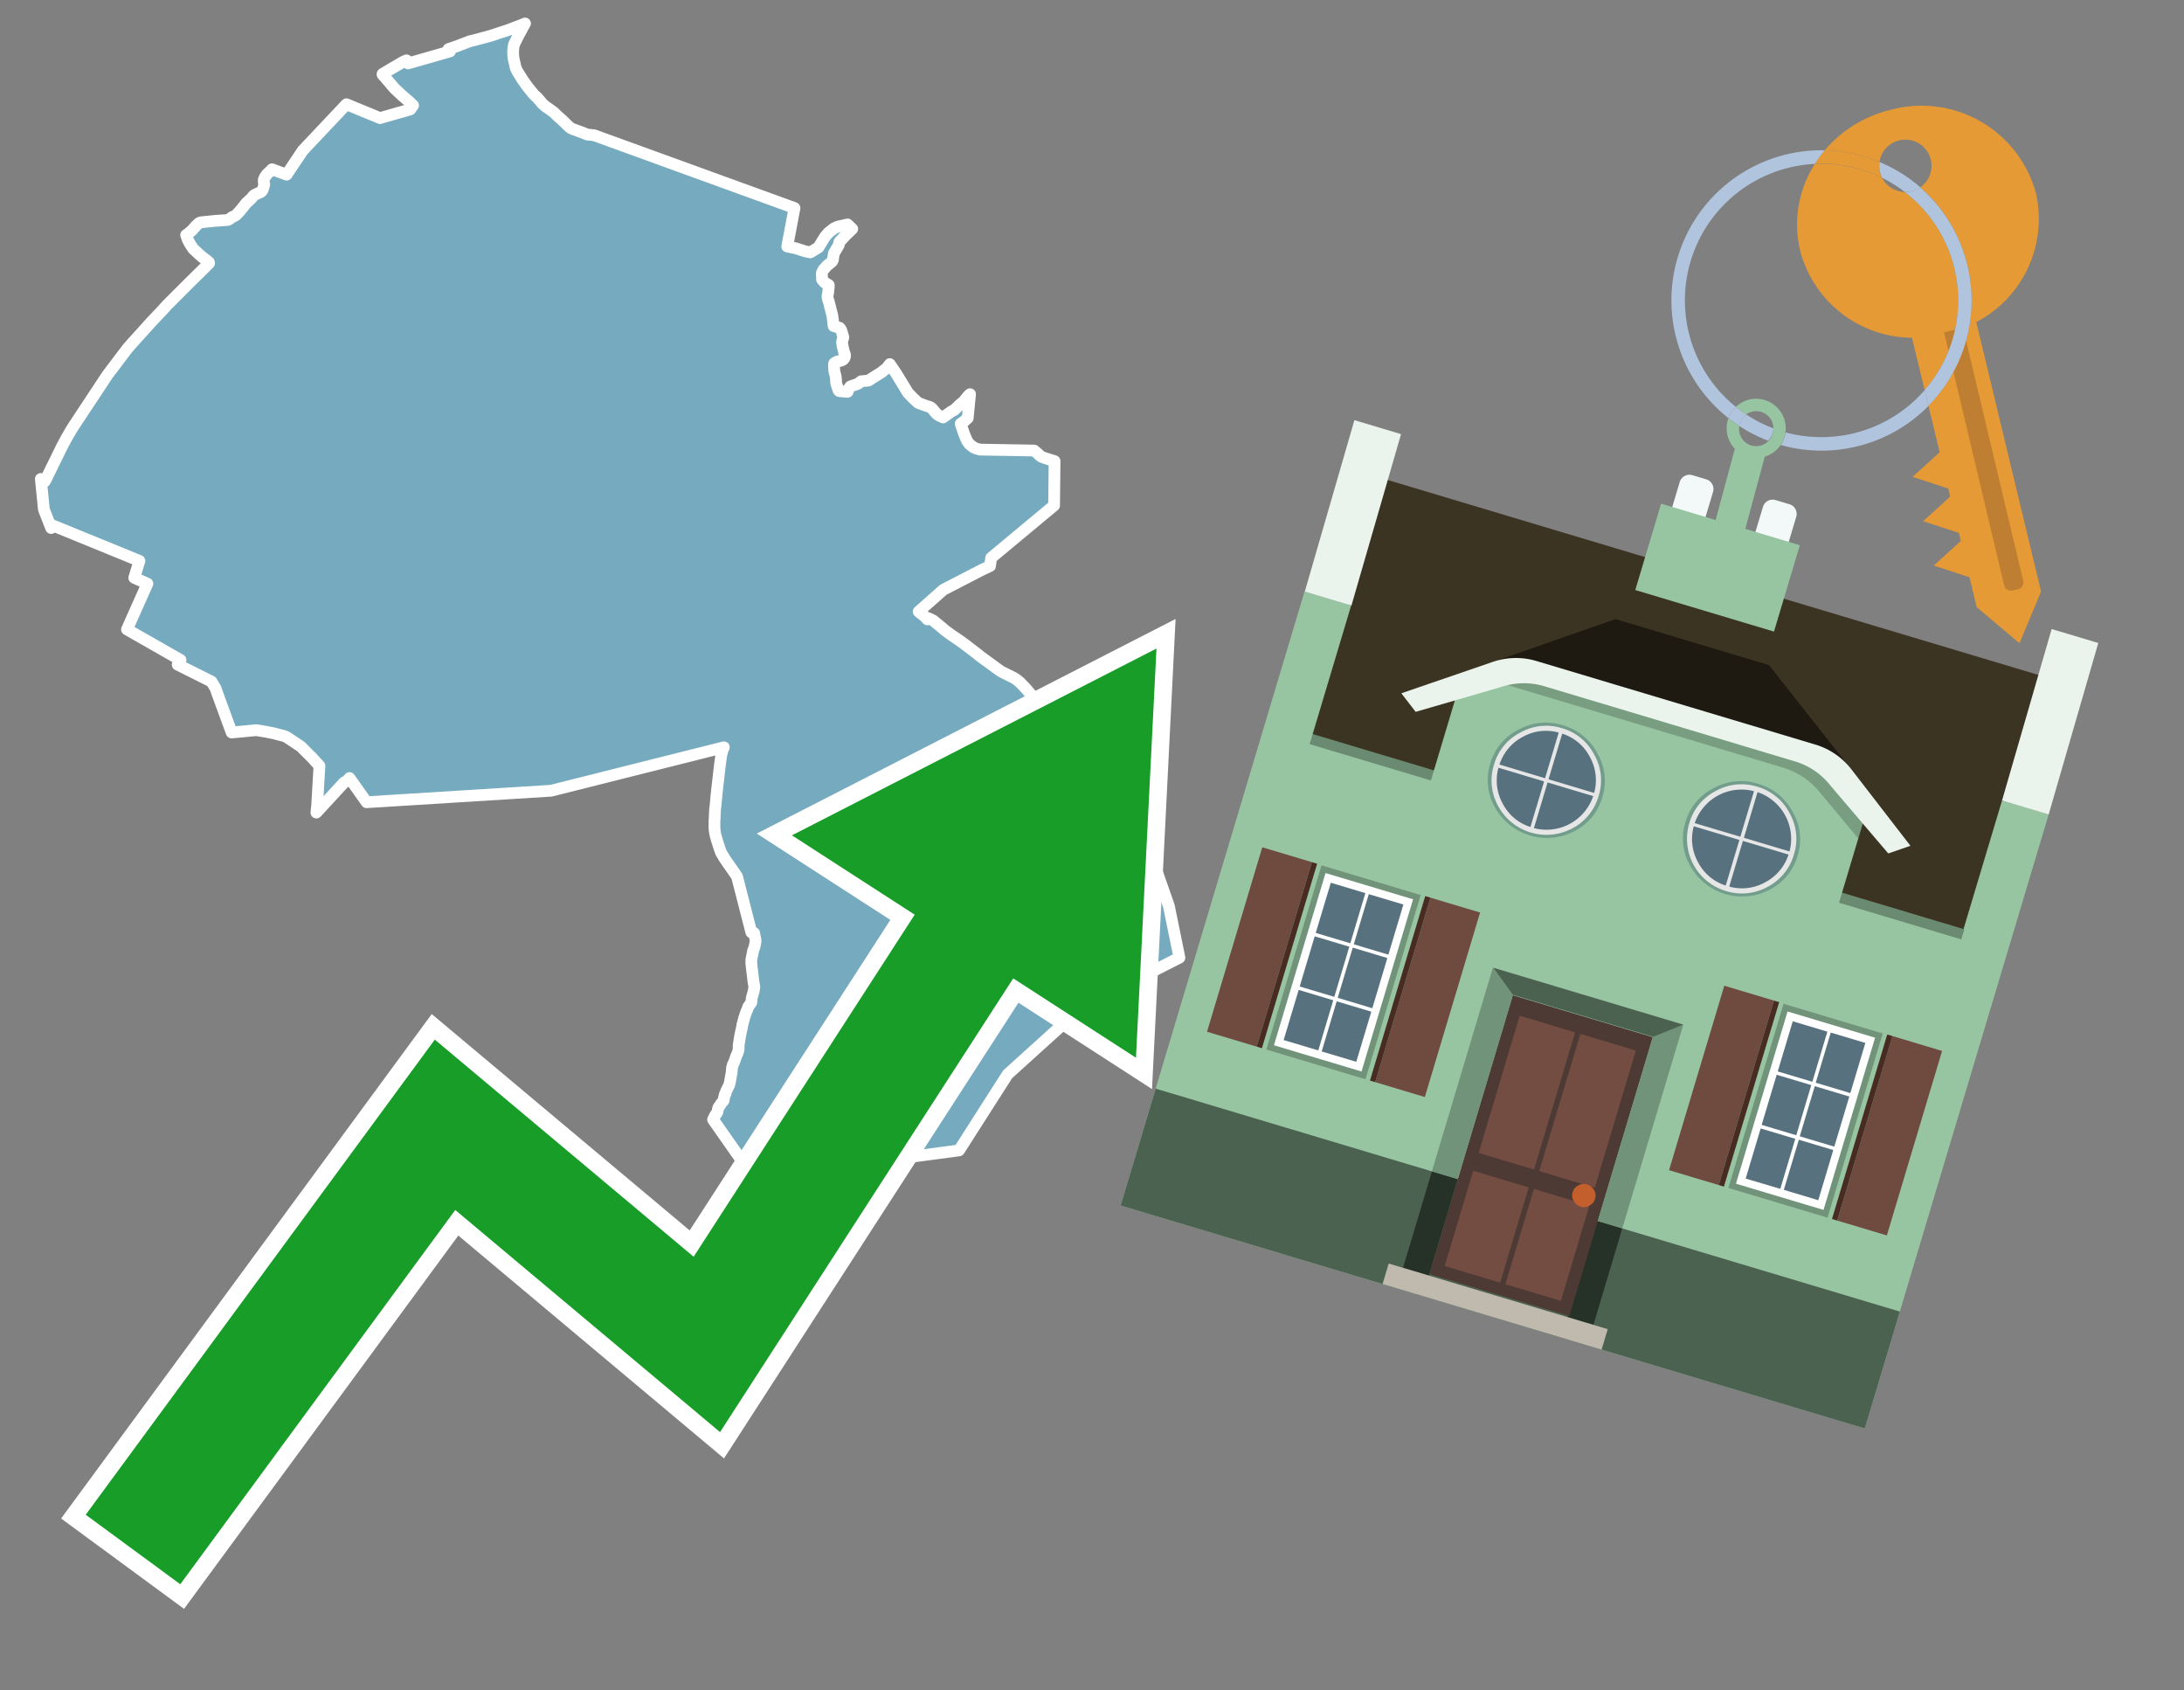 <svg id="Text" xmlns="http://www.w3.org/2000/svg" width="93.05" height="72" viewBox="0 0 93.05 72"><rect x="0" y="0" width="93.05" height="72" fill="#808080" stroke="none"/><polygon points="8.59,11.53 8.91,11.21 8.9,11.17 8.82,11.1 8.63,10.96 8.47,10.82 8.31,10.67 8.25,10.62 8.14,10.46 8.09,10.38 7.99,10.19 7.97,10.12 7.93,10.01 7.99,9.97 8.03,9.94 8.1,9.88 8.16,9.83 8.2,9.79 8.34,9.63 8.38,9.59 8.48,9.5 8.55,9.47 8.85,9.44 9.14,9.41 9.71,9.37 9.81,9.31 9.88,9.25 9.98,9.21 10.07,9.15 10.21,9 10.35,8.83 10.49,8.65 10.55,8.6 10.61,8.54 10.71,8.45 10.78,8.36 10.81,8.33 10.85,8.3 10.93,8.26 11.11,8.18 11.15,8.15 11.19,8.09 11.23,7.97 11.26,7.85 11.24,7.78 11.24,7.65 11.27,7.58 11.28,7.55 11.31,7.51 11.33,7.48 11.38,7.41 11.42,7.38 11.5,7.3 11.56,7.25 11.59,7.21 12.21,7.44 12.9,6.41 14.76,4.44 16.19,5.03 17.48,4.66 17.6,4.49 17.39,4.29 17.34,4.25 17.12,4.06 16.81,3.77 16.41,3.3 16.37,3.26 16.33,3.21 16.3,3.18 16.3,3.15 16.65,2.94 17.01,2.73 17.18,2.63 17.32,2.57 17.37,2.67 17.39,2.7 19.17,2.19 19.11,2.09 19.46,1.97 20.01,1.76 20.25,1.7 20.55,1.62 20.92,1.52 21.25,1.41 21.62,1.29 22.25,1.05 22.37,1 22.26,1.19 22.25,1.22 22.11,1.47 21.98,1.73 21.93,1.83 21.92,1.86 21.9,1.89 21.89,1.94 21.87,2.06 21.86,2.27 21.87,2.38 21.88,2.49 21.97,2.88 22.01,2.98 22.06,3.07 22.23,3.34 22.25,3.38 22.31,3.46 22.4,3.59 22.43,3.63 22.48,3.7 22.74,4.02 22.82,4.1 22.88,4.15 23.03,4.32 23.09,4.4 23.26,4.55 23.31,4.58 23.37,4.62 23.6,4.79 23.72,4.91 24,5.16 24.07,5.23 24.15,5.31 24.28,5.43 24.34,5.47 24.44,5.51 24.82,5.65 24.92,5.69 25.01,5.73 25.31,5.76 33.85,8.86 33.54,10.5 33.92,10.58 34.29,10.7 34.52,10.75 34.87,10.54 35.04,10.26 35.16,10.07 35.3,9.91 35.54,9.72 35.62,9.69 35.67,9.66 36.11,9.56 36.31,9.75 36.01,10.04 35.76,10.31 35.75,10.35 35.74,10.43 35.53,10.79 35.51,10.9 35.49,11.03 35.49,11.06 35.45,11.14 35.22,11.33 35.18,11.38 35.09,11.48 35.02,11.61 35.01,11.68 35.03,11.86 35.02,11.9 35.04,11.93 35.13,12.03 35.24,12.1 35.31,12.14 35.31,12.25 35.3,12.29 35.29,12.41 35.28,12.49 35.27,12.52 35.26,12.58 35.26,12.65 35.26,12.69 35.3,12.82 35.32,12.88 35.42,13.28 35.43,13.32 35.45,13.39 35.46,13.44 35.47,13.5 35.49,13.64 35.5,13.79 35.52,13.89 35.77,13.96 35.83,14.04 35.87,14.15 35.89,14.23 35.92,14.32 35.93,14.37 35.92,14.41 35.9,14.47 35.89,14.5 35.88,14.56 35.88,14.6 35.89,14.69 35.94,14.92 35.96,14.99 35.98,15.05 36,15.1 36,15.19 35.98,15.24 35.96,15.28 35.92,15.32 35.84,15.36 35.67,15.4 35.57,15.45 35.54,15.48 35.53,15.57 35.54,15.7 35.54,15.75 35.55,15.82 35.6,16.02 35.61,16.07 35.61,16.12 35.62,16.17 35.62,16.29 35.65,16.4 35.71,16.58 35.73,16.63 35.76,16.66 36.11,16.69 36.18,16.53 36.23,16.46 36.55,16.35 36.69,16.24 37,16.21 37.41,15.95 37.57,15.85 37.64,15.79 37.79,15.67 37.91,15.51 38.17,15.89 38.69,16.74 38.8,16.85 38.9,16.96 38.94,16.99 39.02,17.07 39.09,17.13 39.12,17.16 39.2,17.19 39.44,17.28 39.54,17.31 39.63,17.34 39.69,17.38 39.72,17.41 39.87,17.59 39.91,17.63 39.96,17.67 40.01,17.7 40.07,17.73 40.18,17.78 40.5,17.55 40.58,17.5 40.65,17.47 40.89,17.24 41.06,17.1 41.21,16.91 41.29,16.82 41.33,16.79 41.23,17.81 41.16,17.87 41.12,17.91 40.99,18.01 40.93,18.05 41.08,18.49 41.15,18.66 41.19,18.75 41.23,18.82 41.29,18.9 41.34,18.95 41.47,19.05 41.58,19.1 41.75,19.15 44.06,19.19 44.18,19.29 44.31,19.41 44.38,19.46 44.51,19.51 44.93,19.64 44.91,21.53 42.23,23.76 42.18,24.11 41.82,24.28 40.19,25.12 39.14,26.05 39.41,26.27 39.44,26.3 39.51,26.38 39.55,26.33 39.76,26.43 40.16,26.76 40.25,26.84 40.55,27.06 40.76,27.2 41.07,27.42 41.66,27.87 41.74,27.94 41.89,28.05 42.14,28.23 42.48,28.48 42.65,28.6 42.89,28.72 43.19,28.87 43.3,28.94 43.34,28.97 43.46,29.07 43.72,29.34 44.02,29.7 44.06,29.75 44.16,29.89 44.25,30.01 44.34,30.1 44.5,30.26 44.63,30.35 44.85,30.45 44.92,30.5 45.04,30.56 45.37,30.7 45.48,30.73 46.13,30.66 46.71,30.59 47.03,30.62 47.12,30.77 47.07,30.81 47.02,30.87 46.95,30.96 46.93,31.02 46.9,31.13 46.85,31.32 46.82,31.46 46.8,31.53 46.8,31.59 46.78,31.64 46.75,31.68 46.73,31.71 46.69,31.75 46.41,31.97 46.44,32 46.95,33.19 48.43,34.67 49.8,38.59 50.25,40.79 46.07,42.92 42.93,45.76 40.86,49 34.19,49.89 32.7,51 30.38,47.69 30.42,47.61 30.44,47.58 30.46,47.52 30.52,47.44 30.54,47.41 30.56,47.38 30.57,47.35 30.58,47.28 30.59,47.23 30.61,47.17 30.64,47.13 30.67,47.09 30.71,47.02 30.76,46.96 30.81,46.9 30.83,46.87 30.84,46.82 30.84,46.79 30.85,46.74 30.87,46.68 30.88,46.62 30.91,46.59 30.93,46.5 30.97,46.41 31.01,46.33 31.07,46.21 31.1,46.08 31.17,45.69 31.19,45.46 31.21,45.41 31.22,45.36 31.29,45.21 31.35,45.03 31.42,44.86 31.45,44.78 31.47,44.68 31.47,44.64 31.47,44.54 31.48,44.45 31.49,44.4 31.52,44.2 31.58,43.9 31.61,43.78 31.63,43.65 31.64,43.61 31.71,43.35 31.78,43.14 31.79,43.11 31.84,43 31.88,42.88 31.94,42.8 32.01,42.7 32.03,42.5 32.11,42.22 32.13,42.12 32.13,42.07 32.14,42.03 32.1,41.81 32.08,41.63 32.04,41.3 32.01,41.03 32.01,40.88 32.02,40.83 32.07,40.59 32.08,40.52 32.09,40.48 32.11,40.43 32.14,40.35 32.15,40.32 32.19,40.1 32.19,40.03 32.16,39.89 32.13,39.74 32.01,39.71 31.4,37.33 30.92,36.64 30.86,36.55 30.76,36.38 30.74,36.35 30.71,36.29 30.63,36.06 30.57,35.87 30.56,35.84 30.54,35.78 30.52,35.7 30.48,35.56 30.45,35.39 30.45,35.35 30.44,35.29 30.44,35.11 30.44,35.02 30.44,34.94 30.45,34.87 30.45,34.78 30.47,34.41 30.48,34.37 30.53,33.83 30.59,33.3 30.66,32.69 30.68,32.52 30.72,32.24 30.74,32.12 30.79,31.94 30.84,31.83 23.48,33.68 15.62,34.17 14.89,33.14 14.81,33.24 14.65,33.34 13.48,34.61 13.51,34.33 13.61,32.62 13.39,32.38 13.33,32.31 12.88,31.86 12.82,31.8 12.22,31.4 12.11,31.35 11.87,31.29 11.69,31.24 11.34,31.17 10.93,31.1 9.87,31.2 9.37,29.84 9.25,29.51 9.18,29.31 9.01,29.03 7.57,28.31 7.69,28.11 5.41,26.81 6.28,24.86 5.72,24.61 5.94,23.89 2.27,22.39 2.18,22.49 1.87,21.7 1.74,20.4 1.84,20.46 1.91,20.5 1.98,20.37 2.1,20.12 2.66,18.98 2.72,18.87 2.8,18.72 3,18.37 3.03,18.32 3.13,18.16 4.57,15.98 5.41,14.87 5.51,14.75 5.59,14.66 6.25,13.93 6.42,13.74 6.93,13.2 7.11,13 8.11,12 " fill="#75aabf" stroke="#fff" stroke-linejoin="round" stroke-width="0.5"/><polygon points="49.272 27.624 33.741 35.58 38.97 38.959 29.553 53.529 18.525 44.281 3.652 64.518 7.681 67.479 19.396 51.538 30.678 60.999 43.169 41.673 48.398 45.053 49.272 27.624" fill="none" stroke="#fff" stroke-miterlimit="10" stroke-width="1.5"/><polygon points="49.272 27.624 33.741 35.58 38.97 38.959 29.553 53.529 18.525 44.281 3.652 64.518 7.681 67.479 19.396 51.538 30.678 60.999 43.169 41.673 48.398 45.053 49.272 27.624" fill="#179d28"/><path d="M80.19,7.577a1.16,1.16,0,0,1-.094-.251,1.114,1.114,0,0,1-.018-.429A6.367,6.367,0,0,0,77.743,6.4a5.269,5.269,0,0,0-.423.577c.1,0,.192-.007.288-.007A5.794,5.794,0,0,1,80.19,7.577Z" fill="#e69a35"/><path d="M77.608,6.4A6.394,6.394,0,0,0,73.64,17.81a1.26,1.26,0,0,1,.317-.48A5.821,5.821,0,0,1,77.32,6.981a5.269,5.269,0,0,1,.423-.577Z" fill="#b0c4de"/><path d="M84.2,13.72a4.962,4.962,0,0,0,2.545-5.48,5.047,5.047,0,0,0-6.179-3.566A5.322,5.322,0,0,0,77.743,6.4a6.367,6.367,0,0,1,2.335.493,1.114,1.114,0,1,1,1.736,1.084,6.392,6.392,0,0,1,.347,9.3l.479,1.985-.438.4-.716.648.92.3.6.2.082.341-.438.4-.716.648.92.3.605.2.082.341-.438.4-.716.649.92.3.605.2.307,1.274,1.821,1.534.921-2.2Z" fill="#e69a35"/><path d="M81.154,8.179a1.115,1.115,0,0,1-.964-.6,5.794,5.794,0,0,0-2.582-.6c-.1,0-.192,0-.288.007a4.783,4.783,0,0,0-.625,3.685,4.962,4.962,0,0,0,4.765,3.715L82,16.617a5.82,5.82,0,0,0-.846-8.438Z" fill="#e69a35"/><path d="M74.1,18.142a6.386,6.386,0,0,0,1.232.63.73.73,0,0,0,.224-.527h0a5.783,5.783,0,0,1-1.159-.593A.733.733,0,0,0,74.1,18.142Z" fill="#b0c4de"/><path d="M74.4,17.652q-.228-.152-.44-.322a1.26,1.26,0,0,0-.317.48c.148.117.3.228.46.332A.733.733,0,0,1,74.4,17.652Z" fill="#b0c4de"/><path d="M74.824,16.984a1.257,1.257,0,0,0-.867.346c.141.114.288.222.44.322a.731.731,0,0,1,1.159.593h0a.732.732,0,1,1-1.463,0,.7.7,0,0,1,.007-.1c-.158-.1-.312-.215-.46-.332a1.258,1.258,0,0,0,.273,1.3l-.979,3.635,1.275.341.98-3.639a1.266,1.266,0,0,0,.681-.5,1.249,1.249,0,0,0,.2-.538,1.328,1.328,0,0,0,.012-.168A1.262,1.262,0,0,0,74.824,16.984Z" fill="#97c4a1"/><path d="M85.974,25.1l-.226.053a.3.3,0,0,1-.362-.223l-2.56-10.777.81-.193L86.2,24.736A.3.3,0,0,1,85.974,25.1Z" fill="#bf7f32"/><path d="M80.1,7.326a1.16,1.16,0,0,0,.094.251,5.833,5.833,0,0,1,.964.6,1.137,1.137,0,0,0,.287-.031,1.108,1.108,0,0,0,.373-.167A6.371,6.371,0,0,0,80.078,6.9,1.114,1.114,0,0,0,80.1,7.326Z" fill="#b0c4de"/><path d="M77.608,18.618a5.836,5.836,0,0,1-1.534-.2,1.24,1.24,0,0,1-.2.537,6.4,6.4,0,0,0,6.291-1.666L82,16.617A5.807,5.807,0,0,1,77.608,18.618Z" fill="#b0c4de"/><path d="M81.814,7.981a1.108,1.108,0,0,1-.373.167,1.137,1.137,0,0,1-.287.031A5.82,5.82,0,0,1,82,16.617l.161.667a6.392,6.392,0,0,0-.347-9.3Z" fill="#b0c4de"/><polygon points="83.79 39.753 55.78 31.364 58.988 20.404 86.964 28.783 83.79 39.753 83.79 39.753" fill="#3c3422" fill-rule="evenodd"/><polygon points="81.705 53.32 87.284 34.692 85.297 34.097 83.656 39.575 55.926 31.269 57.567 25.791 55.579 25.196 47.746 51.348 79.451 60.844 81.705 53.32" fill="#97c4a1" fill-rule="evenodd"/><rect x="69.522" y="21.148" width="0.444" height="28.983" transform="translate(15.592 92.226) rotate(-73.326)" opacity="0.3"/><polygon points="87.284 34.692 85.297 34.097 87.411 26.793 89.398 27.388 87.284 34.692 87.284 34.692" fill="#eaf3ec" fill-rule="evenodd"/><polygon points="57.578 25.794 55.591 25.199 57.705 17.896 59.692 18.491 57.578 25.794 57.578 25.794" fill="#eaf3ec" fill-rule="evenodd"/><polygon points="79.451 60.844 80.943 55.865 49.238 46.369 47.747 51.348 79.451 60.844 79.451 60.844" fill="#4c6251" fill-rule="evenodd"/><path d="M71.566,20.528l-.522,1.743,1.418.425.523-1.744a.432.432,0,0,0-.289-.536l-.593-.177A.431.431,0,0,0,71.566,20.528Z" fill="#f3f9f8" fill-rule="evenodd"/><path d="M75.111,21.589l-.522,1.743,1.418.425.522-1.743a.43.43,0,0,0-.289-.536l-.593-.178A.43.43,0,0,0,75.111,21.589Z" fill="#f3f9f8" fill-rule="evenodd"/><polygon points="75.368 28.329 68.829 26.37 63.807 28.121 78.733 32.591 75.368 28.329" fill="#1e1a11"/><polygon points="78.248 32.422 64.442 28.287 62.236 28.998 60.064 36.247 77.453 41.455 79.651 34.116 78.248 32.422" fill="#97c4a1"/><path d="M77.74,32.516S65.088,28.725,65,28.7l-.938.43,11.892,3.562a3.175,3.175,0,0,1,1.532,1l1.685,2.02.327-1.09Z" fill-rule="evenodd" opacity="0.2"/><path d="M77.35,31.716,65.458,28.154a3.041,3.041,0,0,0-1.854.037l-3.9,1.339.611.79,3.626-1.054a3.045,3.045,0,0,1,1.855-.037l10.673,3.2A3.028,3.028,0,0,1,78,33.477l2.45,2.874.945-.325-2.518-3.26A3.036,3.036,0,0,0,77.35,31.716Z" fill="#eaf3ec"/><polygon points="76.683 23.223 70.773 21.453 69.671 25.132 75.581 26.902 76.683 23.223 76.683 23.223" fill="#97c4a1" fill-rule="evenodd"/><g id="Symbol_9_0_Layer2_0_MEMBER_8_MEMBER_21_MEMBER_0_FILL" data-name="Symbol 9 0 Layer2 0 MEMBER 8 MEMBER 21 MEMBER 0 FILL"><path d="M66.584,30.892a2.39,2.39,0,0,0-1.891.189,2.317,2.317,0,0,0-1.2,1.448A2.345,2.345,0,0,0,63.7,34.4a2.528,2.528,0,0,0,3.367,1.008,2.339,2.339,0,0,0,1.2-1.447,2.313,2.313,0,0,0-.208-1.87A2.394,2.394,0,0,0,66.584,30.892Z" fill="#729d8c"/></g><g id="Symbol_9_0_Layer2_0_MEMBER_8_MEMBER_21_MEMBER_1_FILL" data-name="Symbol 9 0 Layer2 0 MEMBER 8 MEMBER 21 MEMBER 1 FILL"><path d="M66.547,31.016a2.241,2.241,0,0,0-1.769.185,2.213,2.213,0,0,0-1.127,1.376,2.239,2.239,0,0,0,.185,1.768,2.341,2.341,0,0,0,3.145.942,2.234,2.234,0,0,0,1.126-1.376,2.207,2.207,0,0,0-.185-1.768A2.237,2.237,0,0,0,66.547,31.016Z" fill="#e6e6e6"/></g><g id="Symbol_9_0_Layer2_0_MEMBER_8_MEMBER_21_MEMBER_2_MEMBER_0_FILL" data-name="Symbol 9 0 Layer2 0 MEMBER 8 MEMBER 21 MEMBER 2 MEMBER 0 FILL"><path d="M65.787,33.284,63.843,32.7a2.036,2.036,0,0,0,.186,1.539,2.015,2.015,0,0,0,1.175.986Z" fill="#58717f"/></g><g id="Symbol_9_0_Layer2_0_MEMBER_8_MEMBER_21_MEMBER_2_MEMBER_1_FILL" data-name="Symbol 9 0 Layer2 0 MEMBER 8 MEMBER 21 MEMBER 2 MEMBER 1 FILL"><path d="M65.827,33.148l.582-1.944a2.01,2.01,0,0,0-1.523.178,2.037,2.037,0,0,0-1,1.183Z" fill="#58717f"/></g><g id="Symbol_9_0_Layer2_0_MEMBER_8_MEMBER_21_MEMBER_2_MEMBER_2_FILL" data-name="Symbol 9 0 Layer2 0 MEMBER 8 MEMBER 21 MEMBER 2 MEMBER 2 FILL"><path d="M67.878,33.91l-1.943-.582-.582,1.944a2.1,2.1,0,0,0,2.525-1.362Z" fill="#58717f"/></g><g id="Symbol_9_0_Layer2_0_MEMBER_8_MEMBER_21_MEMBER_2_MEMBER_3_FILL" data-name="Symbol 9 0 Layer2 0 MEMBER 8 MEMBER 21 MEMBER 2 MEMBER 3 FILL"><path d="M66.558,31.249l-.582,1.943,1.943.582a2.031,2.031,0,0,0-.186-1.539A2.009,2.009,0,0,0,66.558,31.249Z" fill="#58717f"/></g><g id="Symbol_9_0_Layer2_0_MEMBER_8_MEMBER_21_MEMBER_0_FILL-2" data-name="Symbol 9 0 Layer2 0 MEMBER 8 MEMBER 21 MEMBER 0 FILL"><path d="M74.9,33.384a2.4,2.4,0,0,0-1.891.189,2.316,2.316,0,0,0-1.2,1.448,2.341,2.341,0,0,0,.209,1.87A2.527,2.527,0,0,0,75.387,37.9a2.345,2.345,0,0,0,1.2-1.447,2.314,2.314,0,0,0-.209-1.87A2.389,2.389,0,0,0,74.9,33.384Z" fill="#729d8c"/></g><g id="Symbol_9_0_Layer2_0_MEMBER_8_MEMBER_21_MEMBER_1_FILL-2" data-name="Symbol 9 0 Layer2 0 MEMBER 8 MEMBER 21 MEMBER 1 FILL"><path d="M74.867,33.508a2.239,2.239,0,0,0-1.768.185,2.21,2.21,0,0,0-1.127,1.376,2.316,2.316,0,0,0,1.564,2.883,2.261,2.261,0,0,0,1.765-.173A2.237,2.237,0,0,0,76.428,36.4a2.209,2.209,0,0,0-.185-1.769A2.239,2.239,0,0,0,74.867,33.508Z" fill="#e6e6e6"/></g><g id="Symbol_9_0_Layer2_0_MEMBER_8_MEMBER_21_MEMBER_2_MEMBER_0_FILL-2" data-name="Symbol 9 0 Layer2 0 MEMBER 8 MEMBER 21 MEMBER 2 MEMBER 0 FILL"><path d="M74.107,35.776l-1.943-.582a2.031,2.031,0,0,0,.186,1.539,2.009,2.009,0,0,0,1.175.986Z" fill="#58717f"/></g><g id="Symbol_9_0_Layer2_0_MEMBER_8_MEMBER_21_MEMBER_2_MEMBER_1_FILL-2" data-name="Symbol 9 0 Layer2 0 MEMBER 8 MEMBER 21 MEMBER 2 MEMBER 1 FILL"><path d="M74.148,35.64,74.73,33.7a2.1,2.1,0,0,0-2.525,1.362Z" fill="#58717f"/></g><g id="Symbol_9_0_Layer2_0_MEMBER_8_MEMBER_21_MEMBER_2_MEMBER_2_FILL-2" data-name="Symbol 9 0 Layer2 0 MEMBER 8 MEMBER 21 MEMBER 2 MEMBER 2 FILL"><path d="M76.2,36.4l-1.943-.582-.582,1.944a2.015,2.015,0,0,0,1.523-.178A2.036,2.036,0,0,0,76.2,36.4Z" fill="#58717f"/></g><g id="Symbol_9_0_Layer2_0_MEMBER_8_MEMBER_21_MEMBER_2_MEMBER_3_FILL-2" data-name="Symbol 9 0 Layer2 0 MEMBER 8 MEMBER 21 MEMBER 2 MEMBER 3 FILL"><path d="M74.879,33.741,74.3,35.684l1.943.582a2.1,2.1,0,0,0-1.361-2.525Z" fill="#58717f"/></g><polygon points="51.426 43.946 53.542 44.58 55.896 36.723 53.78 36.089 51.426 43.946 51.426 43.946" fill="#6e4a3f" fill-rule="evenodd"/><polygon points="53.542 44.58 53.764 44.647 56.117 36.789 55.896 36.723 53.542 44.58 53.542 44.58" fill="#482b22" fill-rule="evenodd"/><polygon points="60.706 46.726 58.59 46.092 60.943 38.235 63.059 38.868 60.706 46.726 60.706 46.726" fill="#6e4a3f" fill-rule="evenodd"/><polygon points="58.59 46.092 58.368 46.026 60.722 38.168 60.943 38.235 58.59 46.092 58.59 46.092" fill="#482b22" fill-rule="evenodd"/><rect x="53.146" y="39.209" width="8.19" height="4.408" transform="translate(1.145 84.365) rotate(-73.326)" fill="#719379"/><polygon points="60.205 38.304 56.474 37.187 54.277 44.522 58.008 45.639 60.205 38.304 60.205 38.304" fill="#fff" fill-rule="evenodd"/><path d="M59.792,38.527l-.64,2.136-1.474-.442.639-2.135,1.475.441Zm-1.621-.485-.64,2.136-1.474-.442L56.7,37.6l1.474.442Zm-2.158,1.84,1.475.441-.64,2.136-1.474-.441.639-2.136Zm-.683,2.282,1.474.441-.639,2.136L54.69,44.3l.64-2.135Zm.981,2.621.639-2.136,1.475.442-.64,2.135-1.474-.441Zm2.158-1.84L56.994,42.5l.64-2.136,1.474.442-.639,2.136Z" fill="#58717f" fill-rule="evenodd"/><polygon points="80.39 52.621 78.274 51.988 80.628 44.13 82.743 44.764 80.39 52.621 80.39 52.621" fill="#6e4a3f" fill-rule="evenodd"/><polygon points="78.274 51.988 78.053 51.921 80.406 44.064 80.628 44.13 78.274 51.988 78.274 51.988" fill="#482b22" fill-rule="evenodd"/><polygon points="71.111 49.842 73.227 50.476 75.58 42.619 73.464 41.985 71.111 49.842 71.111 49.842" fill="#6e4a3f" fill-rule="evenodd"/><polygon points="73.227 50.476 73.448 50.542 75.802 42.685 75.58 42.619 73.227 50.476 73.227 50.476" fill="#482b22" fill-rule="evenodd"/><rect x="72.83" y="45.105" width="8.19" height="4.408" transform="translate(9.534 107.426) rotate(-73.326)" fill="#719379"/><polygon points="76.159 43.083 79.889 44.2 77.692 51.535 73.962 50.418 76.159 43.083 76.159 43.083" fill="#fff" fill-rule="evenodd"/><path d="M76.381,43.5l1.475.442-.64,2.135-1.475-.441.64-2.136ZM78,43.981l1.474.442-.64,2.136-1.474-.442L78,43.981Zm.791,2.724-.64,2.135L76.679,48.4l.64-2.136,1.474.442Zm-.684,2.282-.639,2.135L76,50.68l.64-2.135,1.474.442Zm-2.26,1.65L74.375,50.2l.639-2.135,1.475.441-.64,2.136Zm-.791-2.724.64-2.135,1.474.441-.639,2.136-1.475-.442Z" fill="#58717f" fill-rule="evenodd"/><polygon points="67.888 56.431 69.118 52.323 68.019 51.994 66.789 56.102 67.888 56.431 67.888 56.431" fill="#263128" fill-rule="evenodd"/><polygon points="60.877 54.331 62.108 50.223 61.007 49.894 59.776 54.002 60.877 54.331 60.877 54.331" fill="#263128" fill-rule="evenodd"/><g id="Symbol_9_0_Layer2_0_MEMBER_8_MEMBER_12_MEMBER_0_FILL" data-name="Symbol 9 0 Layer2 0 MEMBER 8 MEMBER 12 MEMBER 0 FILL"><path d="M70.418,44.178l-5.965-1.786L60.9,54.27l5.964,1.786Z" fill="#4e3a34"/></g><g id="Symbol_9_0_Layer2_0_MEMBER_8_MEMBER_12_MEMBER_1_MEMBER_0_FILL" data-name="Symbol 9 0 Layer2 0 MEMBER 8 MEMBER 12 MEMBER 1 MEMBER 0 FILL"><path d="M65.358,49.815l1.75-5.843-2.363-.708L63,49.107Z" fill="#744d42"/></g><g id="Symbol_9_0_Layer2_0_MEMBER_8_MEMBER_12_MEMBER_1_MEMBER_1_FILL" data-name="Symbol 9 0 Layer2 0 MEMBER 8 MEMBER 12 MEMBER 1 MEMBER 1 FILL"><path d="M67.331,44.039l-1.75,5.842,2.364.708,1.75-5.842Z" fill="#744d42"/></g><g id="Symbol_9_0_Layer2_0_MEMBER_8_MEMBER_12_MEMBER_2_MEMBER_0_FILL" data-name="Symbol 9 0 Layer2 0 MEMBER 8 MEMBER 12 MEMBER 2 MEMBER 0 FILL"><path d="M63.915,54.633l1.215-4.058-2.363-.707-1.215,4.057Z" fill="#744d42"/></g><g id="Symbol_9_0_Layer2_0_MEMBER_8_MEMBER_12_MEMBER_2_MEMBER_1_FILL" data-name="Symbol 9 0 Layer2 0 MEMBER 8 MEMBER 12 MEMBER 2 MEMBER 1 FILL"><path d="M66.5,55.407l1.215-4.057-2.363-.708L64.138,54.7Z" fill="#744d42"/></g><g id="Symbol_9_0_Layer2_0_MEMBER_8_MEMBER_13_FILL" data-name="Symbol 9 0 Layer2 0 MEMBER 8 MEMBER 13 FILL"><path d="M67.959,51.058a.439.439,0,0,0-.045-.367.487.487,0,0,0-.669-.2.445.445,0,0,0-.239.282.457.457,0,0,0,.041.378.481.481,0,0,0,.293.242.459.459,0,0,0,.377-.042A.453.453,0,0,0,67.959,51.058Z" fill="#c35e2d"/></g><g id="Symbol_9_0_Layer2_0_MEMBER_8_MEMBER_14_FILL" data-name="Symbol 9 0 Layer2 0 MEMBER 8 MEMBER 14 FILL"><path d="M64.557,42.047l-.951-.833-2.6,8.68,1.1.329Z" fill="#719379"/></g><g id="Symbol_9_0_Layer2_0_MEMBER_8_MEMBER_15_FILL" data-name="Symbol 9 0 Layer2 0 MEMBER 8 MEMBER 15 FILL"><path d="M71.718,43.643l-1.2.19L68.072,52.01l1.046.313Z" fill="#719379"/></g><g id="Symbol_9_0_Layer2_0_MEMBER_8_MEMBER_16_FILL" data-name="Symbol 9 0 Layer2 0 MEMBER 8 MEMBER 16 FILL"><path d="M63.627,41.22l.836,1.156,5.961,1.786,1.294-.519Z" fill="#4c6251"/></g><polygon points="58.905 54.69 59.166 53.819 68.498 56.614 68.237 57.485 58.905 54.69 58.905 54.69" fill="#c0b9ad" fill-rule="evenodd"/></svg>